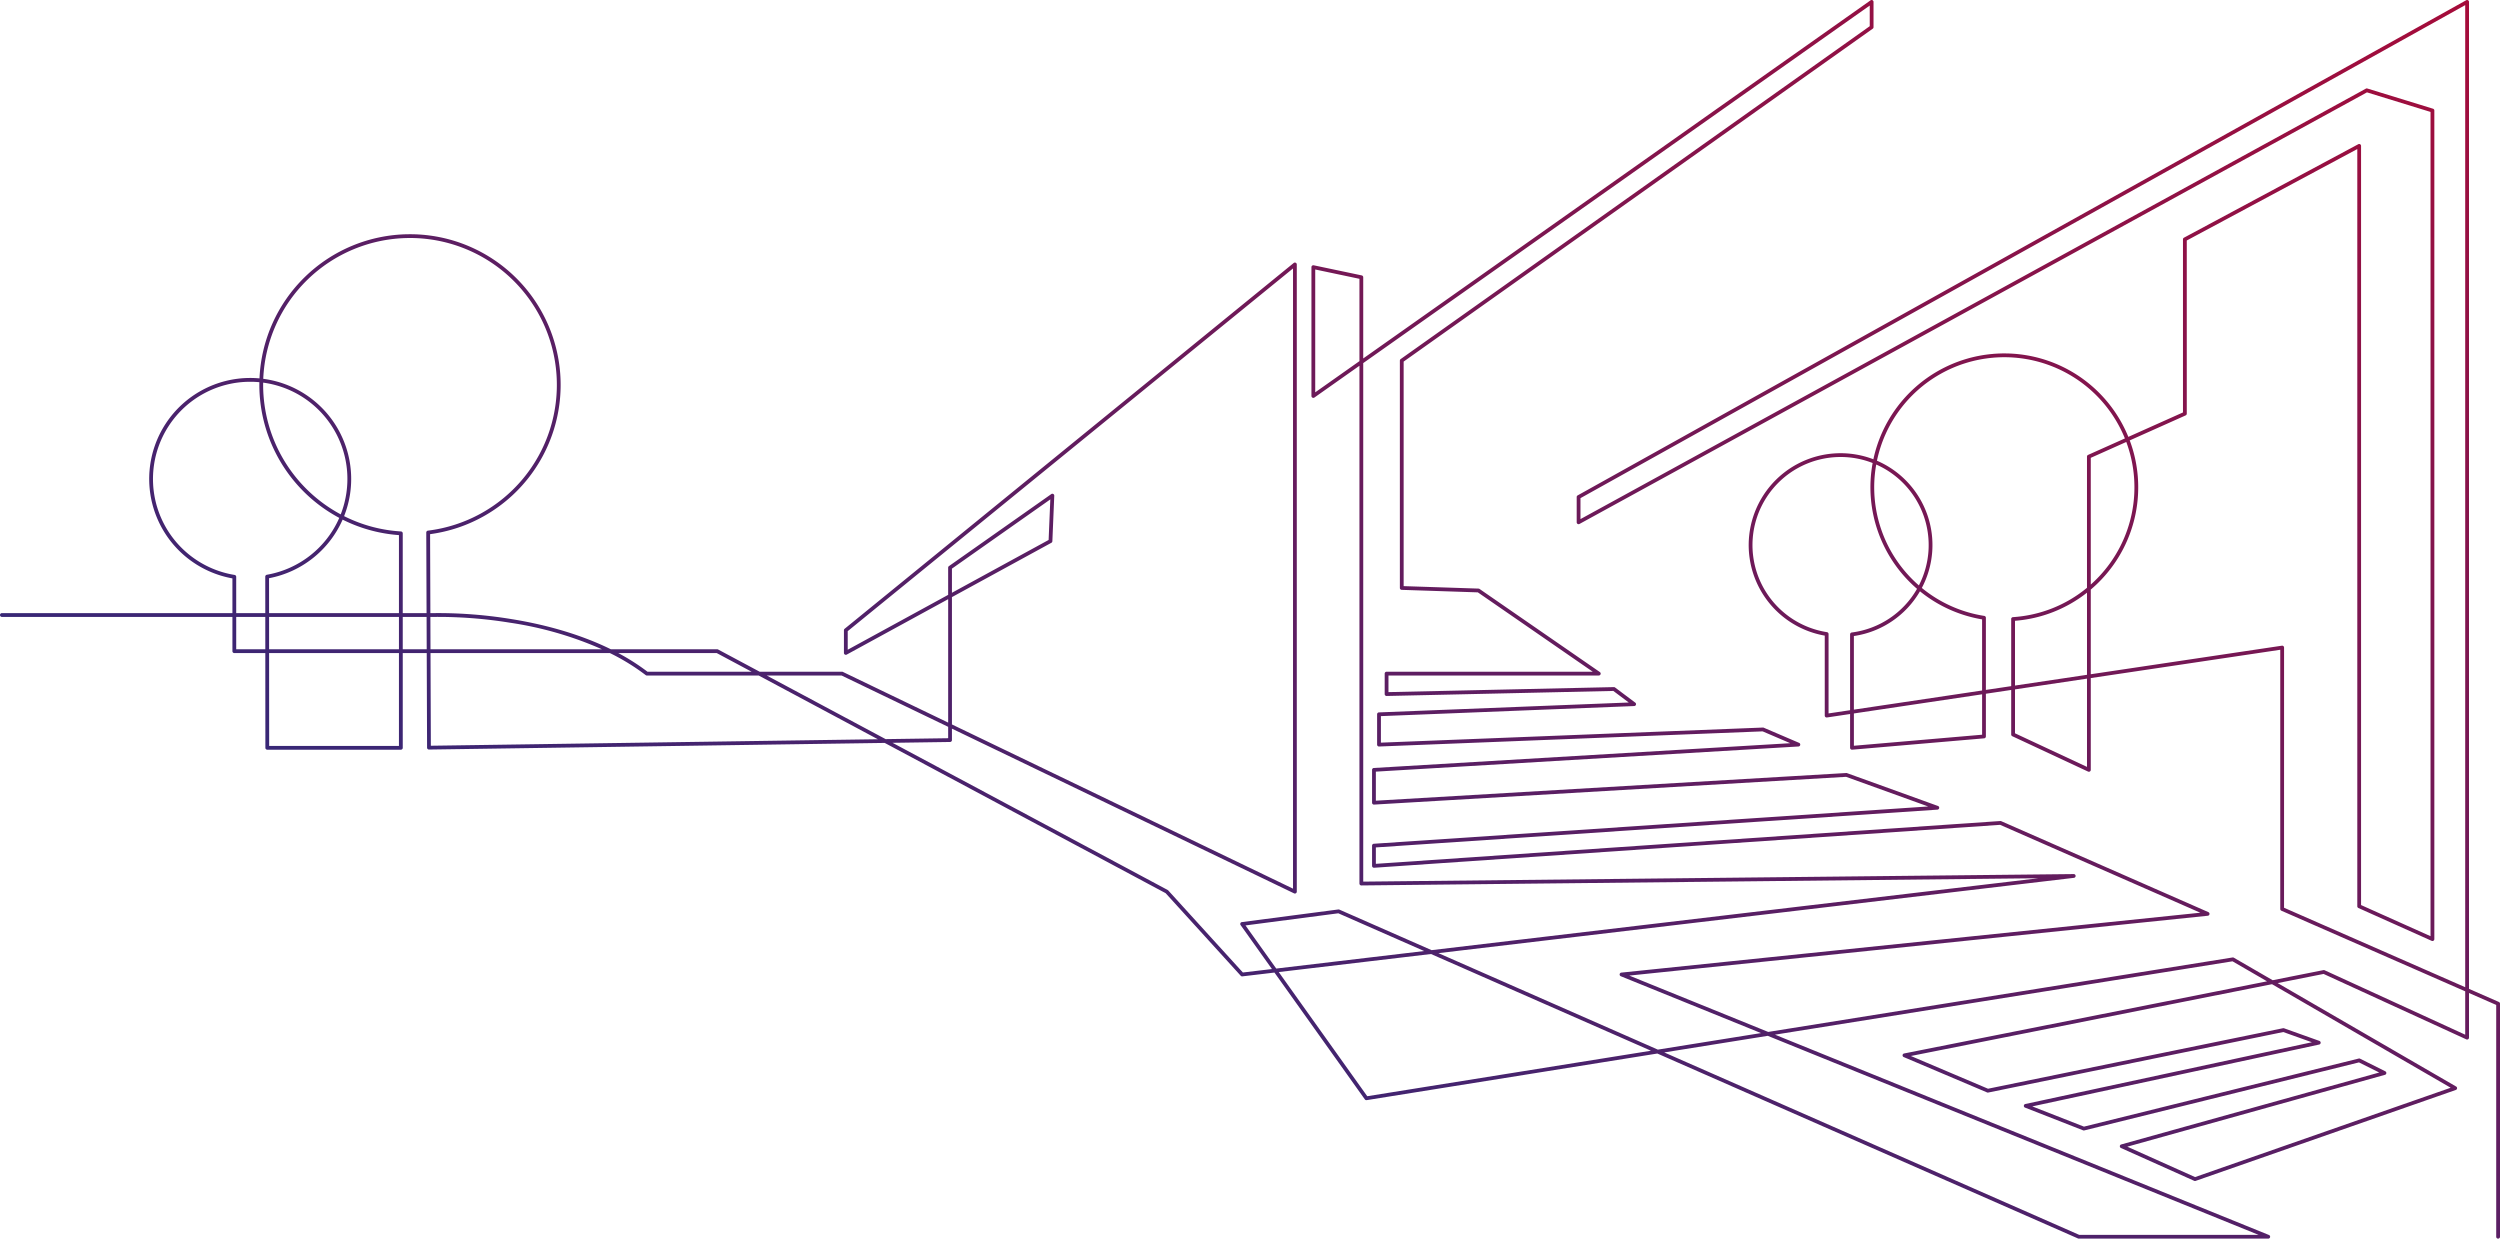 <svg xmlns="http://www.w3.org/2000/svg" width="914.108" height="452.898"><defs><linearGradient id="a" x1=".111" y1="1.051" x2="1.186" y2="-.007" gradientUnits="objectBoundingBox"><stop offset="0" stop-color="#172f88"/><stop offset=".995" stop-color="#d40020"/></linearGradient></defs><g data-name="Group 47"><path data-name="Path 17" d="M982.144 534.953a.692.692 0 01-.693-.693V449.5l-9.949-4.364v16.325a.692.692 0 01-.981.63l-52.188-23.921-16.8 3.341 65.267 37.826a.693.693 0 01-.119 1.253l-95.14 33.253a.691.691 0 01-.512-.022l-26.787-12.008a.692.692 0 01.1-1.3l94.332-26.3-7.4-3.7-100.441 24.875a.692.692 0 01-.419-.027l-21.245-8.313a.693.693 0 01.107-1.322l104.772-22.58-10.46-3.736-107.883 22.13a.7.7 0 01-.41-.041l-30.482-12.932a.693.693 0 01.136-1.317l132.706-26.381-12.624-7.317-167.29 26.825 180.616 73.242a.693.693 0 01-.261 1.335h-69.277a.694.694 0 01-.279-.059l-153.813-67.622-106.28 17.042a.694.694 0 01-.674-.282l-33.048-46.366-11.735 1.391a.694.694 0 01-.594-.222l-27.464-30.2L392.219 353.7l-166.633 2.424a.693.693 0 01-.7-.69l-.127-34.583h-8.766v34.637a.693.693 0 01-.693.693h-48.846a.693.693 0 01-.693-.692l-.023-34.637h-11.332a.693.693 0 01-.693-.693v-12.534H69.421a.693.693 0 010-1.386h84.292v-12.7a36.931 36.931 0 016.5-73.285q1.717 0 3.4.155a55.081 55.081 0 1162.375 56.96l.106 28.865h1.566a165.393 165.393 0 0127.736 2.133c10.453 1.663 24.085 4.881 36.705 11.093h38.883a.692.692 0 01.327.082l15.188 8.124h30.121a.7.7 0 01.3.069l38.5 18.535v-45.13l-37.088 20.26a.693.693 0 01-1.025-.608V312.5a.693.693 0 01.255-.537l164.2-133.747a.693.693 0 011.13.537v229.33a.693.693 0 01-.993.624L416.8 348.48v4.18a.693.693 0 01-.683.693l-21.038.306 100.614 53.817a.7.7 0 01.186.145l27.3 30.019 10.627-1.259-11.461-16.081a.693.693 0 01.474-1.089l35.268-4.619a.693.693 0 01.369.053l33.717 14.823 221.906-26.29L566.5 405.81a.7.7 0 01-.495-.2.693.693 0 01-.205-.493V215.793l-16.46 11.617a.693.693 0 01-1.092-.566v-47.108a.693.693 0 01.836-.678l17.55 3.695a.693.693 0 01.55.678v29.688L752.677 82.182a.693.693 0 011.093.566v9.237a.693.693 0 01-.292.565L581.962 214.27v82.1l27.373.9a.693.693 0 01.371.122l44 30.395a.693.693 0 01-.394 1.263h-76.9v6.075l82.424-1.832a.671.671 0 01.431.138l7.39 5.542a.693.693 0 01-.388 1.246l-92.62 3.681v9.7l139.681-5.52a.69.69 0 01.3.055l12.932 5.542a.693.693 0 01-.232 1.328L571.8 364.2v10.621l172-10.118a.71.71 0 01.276.04l33.253 12.008a.693.693 0 01-.189 1.343L571.8 391.909v6l228.336-15.652a.684.684 0 01.326.057l75.743 33.253a.693.693 0 01-.207 1.324l-211.53 21.882 50.793 20.6 169.794-27.227a.693.693 0 01.457.085l14.2 8.23 18.57-3.692a.691.691 0 01.424.05l51.41 23.566V444.53l-67.211-29.478a.693.693 0 01-.414-.635v-94.779l-69.284 10.349v33.564a.693.693 0 01-.986.628l-27.711-12.932a.692.692 0 01-.4-.628v-16.286l-9.257 1.383v15.615a.693.693 0 01-.633.69l-48.267 4.157a.693.693 0 01-.752-.69v-12.356l-8.463 1.264a.693.693 0 01-.8-.685v-29.244a33.6 33.6 0 1117.778-64.486 48.961 48.961 0 0193.226-8.185l19.974-8.935v-63.286a.693.693 0 01.365-.611l63.735-34.177a.693.693 0 011.02.611v277.584l25.4 11.387v-301.39l-23.236-7.154-287.939 157.811a.693.693 0 01-1.026-.608v-9.237a.692.692 0 01.355-.6L970.472 82.143a.692.692 0 011.03.605v360.877l10.92 4.79a.693.693 0 01.415.634v85.211a.693.693 0 01-.693.693zm-153.179-1.385h65.58L715.1 460.8l-37.85 6.069zm17.591-32.234l24.786 11.111L964.8 479.78l-65.328-37.86-132.044 26.25 28.212 11.969 107.86-22.126a.693.693 0 01.372.026l12.932 4.618a.693.693 0 01-.087 1.33L811.816 486.6l18.9 7.4 100.467-24.9a.7.7 0 01.477.053l9.237 4.618a.693.693 0 01-.124 1.287zm-310.261-63.852l32.358 45.4 103.736-16.634-80.429-35.361zm58.378-6.916l80.238 35.275 37.708-6.046-51.249-20.783a.693.693 0 01.189-1.331l211.69-21.9-73.187-32.131-228.906 15.692a.692.692 0 01-.74-.691v-7.39a.692.692 0 01.646-.691l202.69-13.634-30.014-10.836-172.589 10.151a.693.693 0 01-.733-.692v-12.008a.693.693 0 01.652-.691l152.255-9.06-10.1-4.326-140.245 5.536a.692.692 0 01-.72-.692V343.23a.693.693 0 01.665-.692l91.346-3.618-5.639-4.229-82.893 1.842a.68.68 0 01-.5-.2.694.694 0 01-.208-.5v-7.476a.693.693 0 01.693-.693H651.1l-42.009-29.016-27.84-.917a.693.693 0 01-.67-.693v-83.125a.692.692 0 01.292-.565L752.384 91.627v-7.542l-185.2 130.73v189.6l259.781-2.764h.008a.693.693 0 01.081 1.381zm309.2-16.6l66.24 29.053V83.927L646.621 264.2v7.66l287.166-157.39a.7.7 0 01.537-.055l24.016 7.39a.693.693 0 01.489.662v302.971a.693.693 0 01-.976.632l-26.787-12.008a.692.692 0 01-.409-.632V136.556l-62.35 33.434v63.32a.693.693 0 01-.41.632l-20.443 9.145a48.969 48.969 0 01-10.184 50.683 49.527 49.527 0 01-4.063 3.86v30.957l69.875-10.437a.693.693 0 01.8.685zm-379.734 6.469l11.239 15.765 54.083-6.407-31.386-13.8zM416.8 346.942l124.711 60.043v-226.77L378.693 312.833v6.788l36.721-20.06v-9.95a.693.693 0 01.294-.566l37.413-26.328a.693.693 0 011.091.6l-.693 16.628a.693.693 0 01-.36.579L416.8 300.383zm388.7 3.236l26.325 12.285v-32.269l-26.325 3.932zm-638.35 4.616h47.45v-33.943h-47.476zm579.441-11.869v11.807l46.881-4.037v-14.772zm-520.449-22.074l.124 33.878 163.434-2.378-43.55-23.295h-40.898a.693.693 0 01-.422-.144 79.294 79.294 0 00-13.078-8.062zm122.942 8.206l43.473 23.253 22.858-.332v-4.165l-38.957-18.756zm392.639-79.9a32.215 32.215 0 00-4.98 64.042.692.692 0 01.586.685v29.028l7.872-1.176v-27.728a.693.693 0 01.606-.687 32.183 32.183 0 0023.868-15.963 49 49 0 01-16.228-46 32.042 32.042 0 00-11.724-2.205zm4.864 65.46v26.911l46.881-7v-26a48.873 48.873 0 01-22.715-10.266 33.573 33.573 0 01-24.166 16.351zm24.85-17.584a47.477 47.477 0 0022.829 10.222.693.693 0 01.587.685v26.38l9.257-1.383v-24.411l-.006-.081a.693.693 0 01.646-.736 47.3 47.3 0 0027.07-10.727v-47.969a.692.692 0 01.41-.632l13.451-6.018a47.576 47.576 0 00-90.657 8.15 33.579 33.579 0 0116.411 46.515zm34.063 12.011v23.681l26.325-3.932v-30.032a48.671 48.671 0 01-26.325 10.283zm-500.013 18.627h38.069l-12.751-6.82H294.8a78.65 78.65 0 0110.687 6.82zm-79.35-8.206h62.706a130.014 130.014 0 00-33.642-9.72 163.928 163.928 0 00-27.525-2.12h-1.582zm-10.146 0h8.761l-.043-11.84h-8.717zm-48.867 0H214.6v-11.84h-47.484zm-12.025 0h10.639l-.008-11.84H155.1zm60.892-13.225h8.709l-.108-29.472a.693.693 0 01.609-.69 53.7 53.7 0 10-60.215-55.51 36.93 36.93 0 0129.561 50.208 53.29 53.29 0 0020.791 5.6.693.693 0 01.651.691zm-48.876 0H214.6v-28.525a54.65 54.65 0 01-20.591-5.658 36.943 36.943 0 01-26.907 21.415zm-12.016 0h10.631l-.009-13.345a.693.693 0 01.575-.683 35.554 35.554 0 0026.485-20.792 55.169 55.169 0 01-29.222-48.639q0-.489.009-.977-1.657-.156-3.355-.157a35.545 35.545 0 00-5.7 70.63.693.693 0 01.583.684zm261.7-16.269v8.829l35.352-19.312.618-14.833zm337.957-38.063a47.565 47.565 0 0015.6 44.2 32.194 32.194 0 00-15.6-44.2zm78.45-2.446v46.332q1.584-1.411 3.054-2.973a47.583 47.583 0 009.926-49.166zM164.95 221.96c0 .272-.006.547-.006.82a53.78 53.78 0 0028.369 47.353 35.544 35.544 0 00-28.363-48.173zm384.683-41.37v44.918L565.8 214.1V184z" transform="translate(-68.729 -82.055)" fill="url(#a)"/></g></svg>